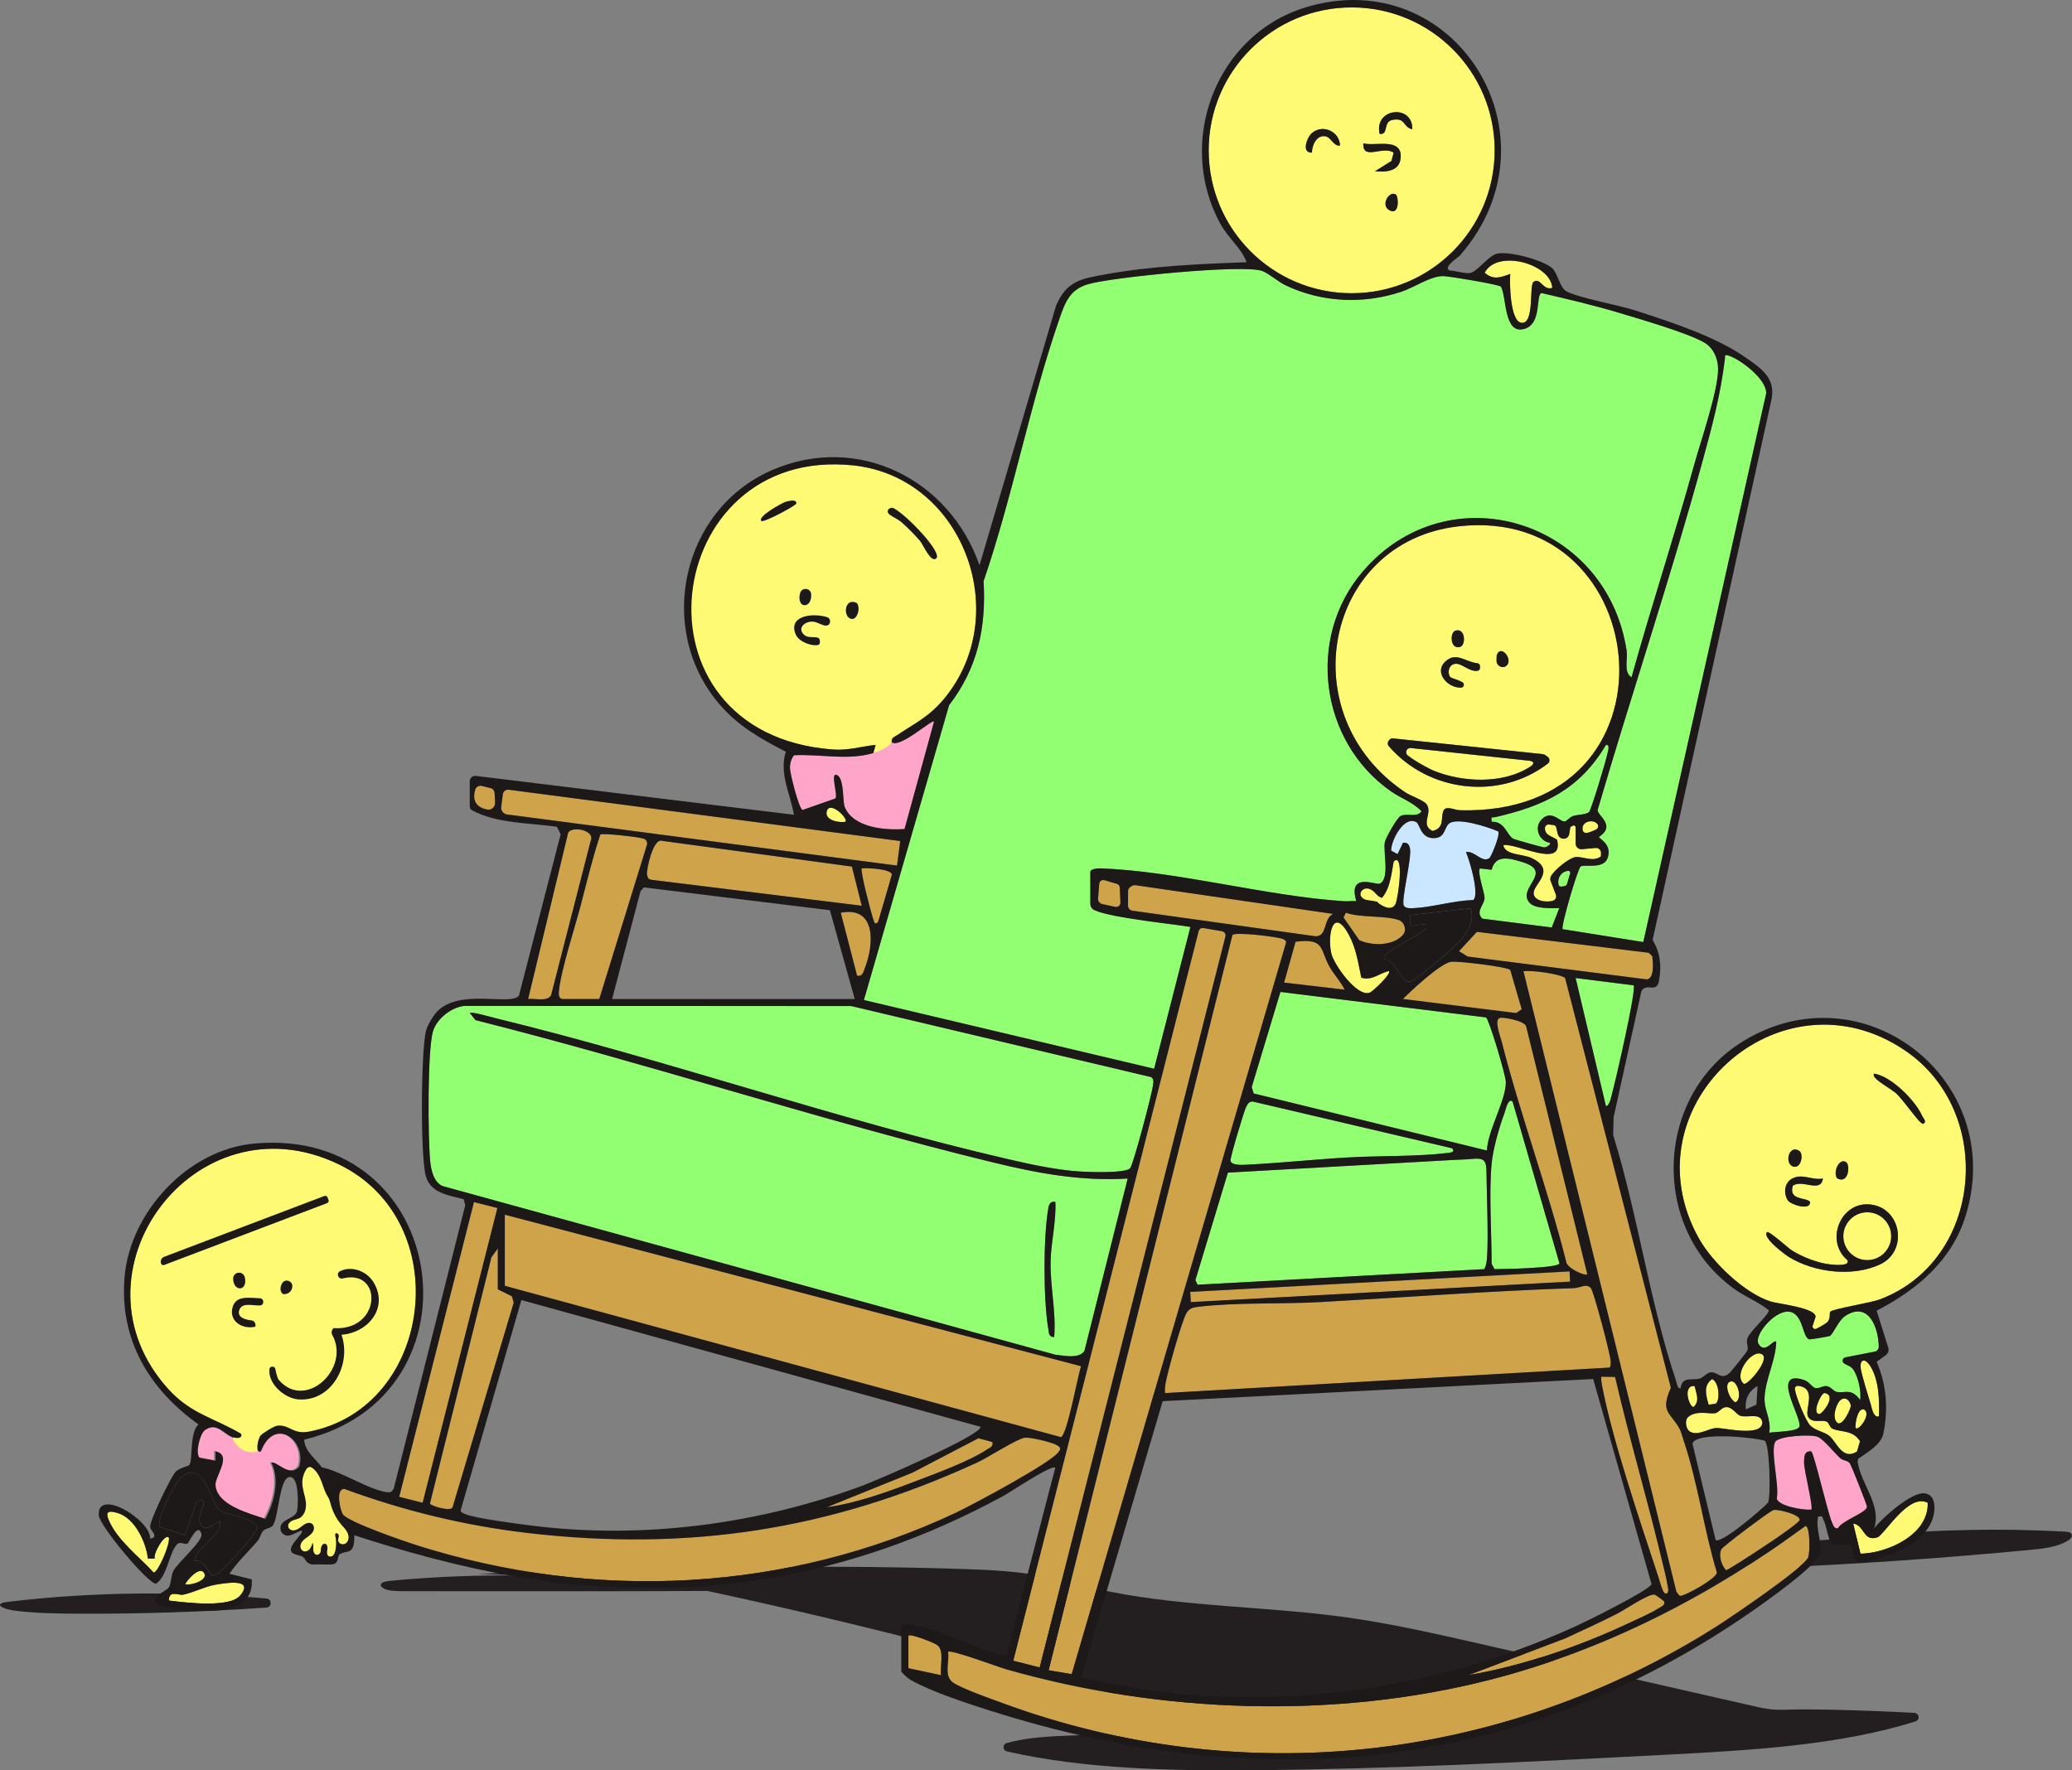 <svg width="612" height="523" viewBox="0 0 612 523" fill="none" xmlns="http://www.w3.org/2000/svg">
<rect x="0" y="0" width="612" height="523" fill="#808080" stroke="none"/>
<g clip-path="url(#clip0_2208_10339)">
<path d="M611.736 452.997C611.313 452.58 610.524 452.508 609.828 452.466C591.09 451.446 572.219 451.807 553.579 453.554C543.999 454.451 534.383 455.713 524.751 455.229C524.122 455.878 521.591 455.811 519.25 456.033C516.909 456.255 514.279 457.043 513.676 458.744C513.114 460.332 514.723 461.986 516.733 462.651C518.744 463.316 521.039 463.238 523.235 463.146C548.738 462.053 574.194 460.295 599.531 457.883C603.475 457.507 607.631 457.048 610.72 455.183C611.612 454.641 612.427 453.678 611.731 452.997H611.736Z" fill="#231F20"/>
<path d="M2.489 473.206C1.829 473.284 1.148 473.371 0.658 473.557C-1.347 474.299 1.623 475.469 4.299 475.814C10.13 476.567 16.4 476.68 22.572 476.711C41.382 476.809 60.217 476.201 78.702 474.907C80.337 474.794 80.362 472.397 78.728 472.243C71.2 471.531 64.832 471.17 62.223 471.176C42.238 470.196 21.67 470.897 2.494 473.206H2.489Z" fill="#231F20"/>
<path d="M565.294 506.002C549.139 505.162 534.202 504.847 528.329 505.059L527.154 505.1C524.601 505.193 522.049 504.95 519.559 504.383L437.127 485.612C424.025 482.628 410.898 479.639 397.528 477.778C374.511 474.577 350.921 474.742 328.183 470.284C321.65 469.006 315.205 467.351 308.63 466.279C309.053 466.207 309.481 466.135 309.899 466.058C301.778 464.192 292.456 463.764 283.365 463.476C235.99 461.976 188.43 463.455 141.05 464.929L155.786 465.47C142.37 465.223 128.887 465.718 115.749 466.96C114.764 467.052 113.707 467.166 113.042 467.511C111.851 468.125 112.655 469.166 114.181 469.609C115.702 470.052 117.631 470.068 119.446 470.068L148.949 470.083C168.924 470.093 188.91 470.104 208.885 469.99C256.883 480.298 304.284 492.715 350.895 507.074C350.937 507.089 350.983 507.1 351.024 507.115C353.427 507.857 352.958 511.383 350.447 511.47L317.252 512.666C310.512 512.908 303.407 513.228 297.436 514.908C295.998 515.31 296.08 517.109 297.54 517.439C320.644 522.665 346.234 523.175 371.113 522.948C411.444 522.577 451.667 520.485 491.844 518.397C517.182 517.078 543.571 515.558 565.717 508.548C567.258 508.063 566.923 506.079 565.289 505.992L565.294 506.002Z" fill="#231F20"/>
<path d="M489.986 475.041C490.713 474.567 491.75 474.32 491.569 473.186C491.513 472.959 489.167 471.238 488.769 471.098C487.233 470.573 479.922 475.557 477.802 476.634C472.734 479.221 467.573 481.587 462.406 483.973L433.691 494.864C449.495 492.184 466.273 486.427 480.793 479.618C483.49 478.355 487.62 476.572 489.986 475.031V475.041Z" fill="#CFA34A"/>
<path d="M465.387 288.922L474.353 326.805C475.544 326.485 475.926 323.888 476.215 322.821C477.22 319.13 483.377 292.458 482.521 291.087L465.387 288.922Z" fill="#92FF72"/>
<path d="M486.981 281.464L436.234 275.279L430.949 281L433.502 282.572L486.445 289.329C488.739 288.974 488.239 284.263 488.038 282.469L486.986 281.459L486.981 281.464Z" fill="#CFA34A"/>
<path d="M491.92 470.758C493.26 470.82 492.575 468.779 492.487 468.15C492.224 466.29 491.564 463.841 491.11 461.934C486.764 443.488 481.298 425.248 477.039 406.781L472.966 406.714C472.894 407.476 472.992 408.208 473.126 408.961C476.054 424.887 484.603 449.956 489.852 465.944C490.167 466.898 491.095 470.722 491.915 470.758H491.92Z" fill="#CFA34A"/>
<path d="M406.829 266.538C408.268 267.801 411.078 269.275 412.181 267.079C412.965 265.528 414.899 251.524 411.64 254.488C410.861 258.761 410.537 263.714 406.824 266.538H406.829Z" fill="#FFFA74"/>
<path d="M396.814 271.017L401.47 277.728C405.254 279.47 411.488 279.49 414.386 276.166C415.546 274.836 414.881 272.455 413.221 271.836C409.25 270.357 401.887 271.208 397.52 269.636L396.809 271.017H396.814Z" fill="#CFA34A"/>
<path d="M334.145 261.832L333.774 262.095C333.408 262.358 333.191 262.781 333.186 263.229L333.176 267.543C333.176 268.296 333.727 268.93 334.47 269.033L388.558 276.589C392.152 276.589 390.698 271.599 393.704 269.981L335.46 261.513C334.996 261.446 334.522 261.559 334.14 261.832H334.145Z" fill="#CFA34A"/>
<path d="M316.548 494.58L379.892 278.341C379.737 277.717 379.309 277.558 378.768 277.356C377.025 276.707 364.727 275.197 364.016 276.243L309.727 493.436L316.548 494.58Z" fill="#CFA34A"/>
<path d="M393.191 281.536C393.856 284.799 400.817 294.654 404.555 293.241C405.54 292.87 411.037 287.618 410.258 286.861C407.401 287.448 405.313 289.804 402.086 288.824C401.147 284.469 400.611 280.274 398.461 276.259C393.908 267.749 391.995 275.676 393.186 281.531L393.191 281.536Z" fill="#FFFA74"/>
<path d="M399.242 86.62C422.568 86.62 441.476 67.719 441.476 44.402C441.476 21.085 422.563 2.19 399.242 2.19C375.921 2.19 357.008 21.09 357.008 44.407C357.008 67.725 375.915 86.625 399.242 86.625V86.62ZM410.668 62.256C407.409 60.875 410.384 56.071 412.318 57.494C413.05 58.03 413.437 63.431 410.668 62.256ZM417.149 38.197C414.251 37.532 415.267 34.656 411.297 35.424C408.348 35.991 410.317 39.846 407.507 39.578C405.708 31.878 417.355 30.646 417.149 38.202V38.197ZM402.686 42.336C406.053 43.325 414.324 40.413 413.705 46.742C413.323 50.68 409.302 50.897 406.131 50.598L410.998 47.551L411.637 45.103C408.492 42.913 402.397 47.629 402.686 42.341V42.336ZM387.548 39.259C390.755 36.558 395.746 38.908 395.787 43.021C393.72 43.191 393.23 40.429 391.276 40.233C388.796 39.985 387.491 42.99 387.512 45.088C384.232 45.206 386.073 40.496 387.543 39.259H387.548Z" fill="#FFFA74"/>
<path d="M255.176 295.411L340.907 315.718L351.617 273.836C348.177 273.12 328.445 271.239 323.278 268.873C322.536 268.533 322.061 267.796 322.061 266.976V257.58C322.061 256.647 324.263 256.488 325.129 256.519C347.842 257.379 373.649 264.647 396.8 266.219C398.063 266.306 399.357 266.131 400.616 266.182C398.022 257.493 406.457 261.528 407.535 261.044C410.629 259.647 408.468 251.529 409.046 248.777C409.319 247.468 412.665 241.541 413.707 241.041C415.708 240.082 418.384 241.649 419.9 239.67C417.414 236.995 413.79 235.835 410.737 233.686C389.901 219.028 385.812 188.583 402.333 169.059C427.685 139.088 474.617 153.555 480.469 192.227C480.851 194.762 479.489 198.638 481.923 200.066C487.713 179.135 494.566 158.478 500.341 137.537C502.259 130.579 507.642 115.075 507.477 108.792C507.4 105.803 506.085 102.731 503.362 101.164C498.361 98.288 484.45 94.268 478.329 92.428C470.765 90.15 463.067 88.367 455.374 86.568C453.487 86.908 455.606 95.634 450.249 97.154C444.154 98.886 445.082 87.939 443.355 84.676C442.597 84.006 428.351 81.63 426.432 81.563C422.643 81.434 417.806 84.908 413.862 86.202C402.58 89.913 390.427 89.361 379.692 84.254C377.526 83.223 374.804 80.785 372.87 80.053C367.405 77.981 328.3 81.893 321.345 83.955C315.951 85.558 314.595 89.361 312.935 94.144C304.247 119.126 299.173 146.5 290.542 171.636C291.346 185.336 288.794 197.365 280.358 208.297L255.191 295.401L255.176 295.411Z" fill="#92FF72"/>
<path d="M329.876 261.101L326.205 260.023C325.478 259.812 324.735 260.317 324.679 261.075L324.333 265.415C324.271 266.198 324.797 266.909 325.571 267.079L329.396 267.909C330.216 268.089 330.984 267.44 330.943 266.605L330.742 262.204C330.716 261.688 330.371 261.245 329.876 261.101Z" fill="#CFA34A"/>
<path d="M437.802 271.388L458.328 273.996L460.561 268.265C458.246 268.327 453.44 268.533 451.79 266.708C447.851 262.337 459.2 257.642 449.681 254.684C445.809 253.478 441.72 252.38 440.581 256.951L437.137 256.555C436.229 257.508 438.493 263.708 438.487 265.265C438.477 267.285 435.698 269.208 437.802 271.383V271.388Z" fill="#92FF72"/>
<path d="M434.285 268.352L416.46 270.337C416.274 274.697 417.187 273.274 419.636 273.171C420.652 273.13 421.554 272.543 421.281 274.109C420.482 275.728 411.613 279.748 409.607 281.732C409.035 282.299 408.633 282.366 408.886 283.402C412.773 283.557 413.707 291.35 416.95 289.788C419.373 288.623 429.773 279.779 431.598 277.542C433.615 275.073 435.713 271.491 434.28 268.352H434.285Z" fill="#1D1919"/>
<path d="M502.946 136.011C493.469 170.672 481.965 204.802 471.895 239.288C471.818 240.994 477.469 243.798 472.292 247.251C472.287 247.813 476.154 249.282 474.912 253.313C473.788 256.957 468.162 255.204 466.883 255.977C466.053 256.477 460.985 273.713 461.552 274.496L485.384 278.3L521.673 116.255C521.956 112.05 513.841 105.999 510.51 105.035C509.226 104.664 509.597 105.226 509.499 106.035C508.133 116.925 505.849 125.425 502.956 136.011H502.946Z" fill="#92FF72"/>
<path d="M512.592 414.275C514.814 413.239 513.179 407.672 511.225 408.095C508.905 408.59 510.9 413.569 512.592 414.275Z" fill="#FFFA74"/>
<path d="M446.09 80.914C445.832 83.527 446.049 94.778 449.272 95.34C453.36 96.051 451.581 84.321 452.948 83.285C454.959 81.769 455.763 85.98 458.496 85.042C458.073 77.904 442.197 73.523 438.531 80.569C441.078 82.867 443.378 81.924 446.095 80.914H446.09Z" fill="#FFFA74"/>
<path d="M508.439 457.677C507.553 459.445 508.45 462.501 509.852 463.883C512.683 462.563 531.266 450.343 531.539 449.06C531.884 447.431 525.12 445.776 523.8 446.096C522.866 446.323 508.873 456.816 508.439 457.677Z" fill="#CFA34A"/>
<path d="M430.778 155.488C391.214 159.988 380.974 211.353 415.139 234.109C416.696 235.15 420.481 236.397 421.337 237.552C423.296 240.196 419.341 243.566 423.095 245.484C426.622 244.664 425.585 241.891 426.225 239.788C426.854 237.716 429.484 239.314 431.247 239.361C498.359 241.072 489.527 148.803 430.778 155.483V155.488ZM442.07 193.639C443.158 190.082 447.056 194.778 444.988 196.638C443.833 197.68 441.977 196.716 442.023 195.164L442.07 193.639ZM429.906 186.299C432.835 185.397 433.057 190.557 431.273 191.108C428.344 192.01 428.122 186.851 429.906 186.299ZM426.771 195.566C430.03 192.319 432.866 195.602 436.352 195.922C436.795 195.963 437.146 196.319 437.14 196.762V197.334C437.14 197.767 436.81 198.123 436.382 198.174C434.109 198.437 432.134 196.34 430.484 196.118C428.174 195.803 427.308 198.319 428.298 199.958C428.524 200.329 430.68 200.751 432 201.586C432.67 202.009 432.407 203.081 431.613 203.127C427.761 203.359 423.502 198.819 426.771 195.561V195.566ZM457.182 225.573C442.859 236.541 421.95 234.016 410.184 220.414C409.818 219.992 409.797 219.373 410.117 218.909L410.297 218.652C410.555 218.28 410.993 218.079 411.442 218.126L455.744 222.785C455.95 222.806 456.151 222.883 456.321 223.002L457.136 223.569C457.822 224.048 457.848 225.058 457.182 225.563V225.573Z" fill="#FFFA74"/>
<path d="M499.148 422.908C501.561 424.377 504.665 421.867 507.067 421.856C509.635 421.846 520.52 424.603 520.546 420.14C520.035 417.238 516.318 418.898 514.111 418.274C512.832 417.913 511.744 415.61 509.826 415.687C508.573 415.738 507.763 417.161 506.763 417.444C505.134 417.898 501.2 416.444 498.647 418.589C497.503 419.552 497.951 422.176 499.148 422.903V422.908Z" fill="#FFFA74"/>
<path d="M500.185 415.651C502.216 414.001 500.953 411.455 500.52 409.466C496.879 409.1 498.87 415.604 500.185 415.651Z" fill="#FFFA74"/>
<path d="M451.712 224.738L416.702 220.986C415.48 220.857 414.825 222.409 415.784 223.172C418.192 225.084 422.528 227.285 423.101 227.527C431.748 231.166 443.957 231.774 452.089 226.414L452.109 226.403C453.269 225.64 453.089 224.893 451.707 224.744L451.712 224.738Z" fill="#FFFA74"/>
<path d="M506.769 414.672C508.11 413.687 507.816 408.317 505.697 407.415C503 409.291 503.908 412.275 504.676 414.976L506.769 414.672Z" fill="#FFFA74"/>
<path d="M449.988 286.964L495.161 470.279L496.12 471.428C497.265 471.784 507.149 466.29 507.108 464.532C503.298 452.028 501.442 437.721 497.26 425.474C496.858 424.294 496.605 423.011 495.997 421.918C493.383 417.259 490.258 417.197 493.517 409.986L462.281 288.927C461.141 287.716 451.674 286.464 449.988 286.959V286.964Z" fill="#CFA34A"/>
<path d="M259.34 272.393L263.444 258.322C263.094 256.668 256.066 256.354 254.524 256.555C253.983 257.091 257.303 269.811 257.902 271.434C258.165 272.156 258.257 273.45 259.34 272.393Z" fill="#CFA34A"/>
<path d="M472.865 253.003L472.901 252.055C472.937 251.153 472.168 250.426 471.271 250.509L467.219 250.875C466.239 250.962 465.388 250.189 465.388 249.205V244.401C465.383 243.984 464.929 243.716 464.568 243.922L463.836 244.329L463.506 246.391C463.367 247.252 462.578 247.87 461.707 247.772C459.814 247.556 460.072 245.406 459.603 244.283C459.474 243.968 459.17 243.762 458.835 243.726L457.525 243.587C456.886 243.52 456.313 244.02 456.324 244.664C456.37 246.793 458.071 246.844 459.902 248.061C462.057 256.931 448.048 248.988 444.031 249.674C444.583 252.694 449.693 252.23 452.307 253.452C459.902 256.998 453.013 261.142 452.982 263.801C452.951 266.162 456.849 266.765 458.814 266.043C459.5 265.791 459.825 264.997 459.562 264.312L458.015 260.255C457.829 259.771 457.881 259.23 458.144 258.786C459.391 256.689 463.604 253.478 465.228 253.23C467.543 252.875 470.333 254.828 472.875 253.009L472.865 253.003Z" fill="#FFFA74"/>
<path d="M461.245 261.93L462.189 261.75C462.498 261.688 462.746 261.467 462.839 261.162L463.782 257.998C463.901 257.601 463.571 257.204 463.158 257.256C461.075 257.503 459.9 259.436 460.343 261.374C460.431 261.76 460.853 262.013 461.245 261.936V261.93Z" fill="#92FF72"/>
<path d="M467.46 245.159C467.79 246.906 469.945 245.68 471.353 245.097C472.018 244.819 472.266 243.963 471.802 243.412C470.497 241.855 466.996 242.69 467.46 245.159Z" fill="#FFFA74"/>
<path d="M474.352 220.053C466.551 233.248 455.955 238.144 441.605 241.412C440.543 241.654 440.404 240.953 440.579 242.767C444.493 242.587 445.065 246.731 446.947 247.777C447.447 248.05 455.646 250.349 456.12 250.334C456.929 250.308 458.09 249.39 457.806 248.994C454.558 248.514 452.99 244.448 455.357 242.056C458.327 239.062 460.776 242.891 462.163 242.67C462.833 242.561 463.689 241.34 464.679 241.041C465.989 240.639 468.521 240.69 469.361 239.871C470 239.247 474.342 224.811 474.723 222.847C474.863 222.136 475.703 219.95 474.352 220.059V220.053Z" fill="#92FF72"/>
<path d="M369.715 321.13L370.287 323.022L439.189 339.886C439.421 333.871 444.912 324.918 444.773 319.574C444.721 317.605 439.885 301.287 438.926 300.565L378.202 293.035L369.715 321.13Z" fill="#92FF72"/>
<path d="M350.447 387.906C349.044 390.277 344.858 405.338 344.28 408.605C344.11 409.584 344.038 410.548 344.11 411.538L475.432 404.008C475.788 403.503 475.757 402.858 475.762 402.271C475.762 400.436 470.714 381.392 469.889 380.521C468.476 379.041 466.713 380.479 465.042 380.536C439.953 381.376 414.955 383.263 389.933 384.664C378.496 385.304 365.271 384.721 354.097 386.035C352.478 386.226 351.344 386.401 350.452 387.901L350.447 387.906Z" fill="#CFA34A"/>
<path d="M463.573 375.628L351.543 381.674L351.706 384.684L463.735 378.639L463.573 375.628Z" fill="#CFA34A"/>
<path d="M353.079 378.175L353.724 379.536L438.414 374.934C439.017 373.795 439.141 372.547 439.234 371.274C439.651 365.61 439.089 350.678 439.038 345.921C439.002 342.437 437.976 342.025 434.356 342.406C432.757 342.576 430.891 342.576 429.231 342.674L362.68 346.416L353.074 378.175H353.079Z" fill="#92FF72"/>
<path d="M443.066 300.679C441.179 301.143 443.133 306.101 443.536 307.673C449.094 329.49 457.05 350.818 462.587 372.661C462.572 374.475 468.141 377.124 468.832 376.397L450.77 303.194C450.367 301.529 443.969 300.452 443.066 300.674V300.679Z" fill="#CFA34A"/>
<path d="M428.562 284.144C425.407 284.655 416.966 292.509 414.398 295.117L447.805 299.272L449.476 298.169L446.078 286.531C444.98 285.593 430.501 283.825 428.562 284.144Z" fill="#CFA34A"/>
<path d="M418.397 242.917C414.716 240.768 410.859 248.251 410.895 251.287L412.792 252.328L414.396 248.978C415.716 248.772 416.257 249.54 416.469 250.715C417.02 253.782 413.689 266.265 414.679 267.615C415.272 268.419 416.541 268.327 417.459 268.29C423.074 268.043 429.349 266.043 435.108 265.899C437.129 264.513 434.061 254.05 432.999 251.736C435.5 251.184 437.707 255.05 439.924 253.498C440.424 253.148 443.116 246.793 442.554 245.623C439.651 244.36 430.034 241.165 427.817 243.453C426.461 244.855 426.817 247.818 423.058 247.587C419.619 247.375 419.294 243.443 418.397 242.917Z" fill="#CBE7FF"/>
<path d="M382.668 278.212L379.285 290.273L397.172 292.365C395.94 289.896 394.021 287.933 392.665 285.51C389.804 280.382 391.356 277.088 382.668 278.212Z" fill="#CFA34A"/>
<path d="M368.065 326.99C367.518 328 363.249 342.138 363.44 342.947C363.79 344.411 367.302 344.122 368.601 344.055C378.439 343.561 388.344 342.494 398.172 341.932C408.015 341.37 418.054 341.731 427.845 340.587C428.815 340.473 429.877 340.159 428.866 339.216L369.968 325.403C368.833 325.46 368.529 326.13 368.06 326.99H368.065Z" fill="#92FF72"/>
<path d="M440.58 373.305C440.58 373.557 441.281 374.418 441.384 374.918C443.808 374.944 460.39 374.624 460.612 373.222L446.772 325.434C445.422 324.119 444.597 328.268 444.37 328.872C442.859 332.84 440.967 339.54 440.58 343.684C439.75 352.658 440.58 364.033 440.58 373.305Z" fill="#92FF72"/>
<path d="M195.579 248.411C192.867 247.468 190.913 257.008 191.098 258.255C191.222 259.06 191.382 259.673 192.269 259.894L254.529 267.574L251.621 256.008L195.579 248.411Z" fill="#CFA34A"/>
<path d="M537.398 417.718C538.301 417.697 542.797 411.95 538.785 411.533C537.538 412.12 535.181 417.764 537.398 417.718Z" fill="#FFFA74"/>
<path d="M543.594 430.824C541.861 429.273 538.644 425.181 536.875 424.459C534.885 423.64 525.166 424.207 524.299 426C522.887 428.917 525.624 438.824 524.779 442.746C525.454 445.003 532.719 446.168 534.983 445.977C535.684 445.282 532.745 434.2 532.848 431.85C532.915 430.278 532.869 428.593 534.973 428.758C535.849 429.417 539.824 446.926 541.129 449.817C541.464 450.564 541.763 451.724 542.877 451.466C543.918 449.24 551.596 446.797 551.431 445.07C551.364 444.385 546.775 432.747 546.326 432.221C545.641 431.422 544.295 431.453 543.594 430.819V430.824Z" fill="#FFA5C9"/>
<path d="M541.336 422.104C540.32 421.681 540.315 420.202 539.372 419.908C537.753 419.403 535.525 420.449 534.215 418.815C532.849 417.182 535.659 412.6 533.437 410.321C532.813 409.682 529.915 408.533 530.168 410.481C530.426 412.502 533.287 419.717 534.69 421.124C536.252 422.691 538.825 422.939 540.284 424.145C542.532 425.995 544.172 431.551 548.483 428.809L549.385 425.763C547.317 422.403 543.832 423.145 541.336 422.104Z" fill="#FFFA74"/>
<path d="M546.679 415.305C546.416 413.538 544.833 412.373 543.43 413.79C542.224 415.007 540.899 419.295 542.92 420.485C544.482 420.815 546.447 416.661 546.679 415.305Z" fill="#FFFA74"/>
<path d="M276.856 485.994C275.897 485.246 268.952 482.54 268.312 483.169V492.812L277.96 494.879C277.552 492.338 279.037 487.694 276.856 485.994Z" fill="#CFA34A"/>
<path d="M547.391 450.111L549.52 458.991C557.564 458.852 569.66 453.394 569.387 443.957C563.694 440.968 556.656 453.41 554.511 454.141C550.33 455.574 550.654 450.43 547.396 450.106L547.391 450.111Z" fill="#FFFA74"/>
<path d="M550.477 416.357C548.595 415.986 547.894 420.712 548.08 421.861C548.982 422.908 553.004 417.501 550.477 416.357Z" fill="#FFFA74"/>
<path d="M361.949 276.656C362.13 275.944 361.665 275.228 360.938 275.104L355.427 274.161C354.797 274.053 354.194 274.444 354.04 275.063L299.266 490.622L307.082 492.606L361.944 276.656H361.949Z" fill="#CFA34A"/>
<path d="M533.267 450.812C505.331 471.325 473.951 487.55 440.188 496.204C394.149 508.012 342.835 506.146 297.255 493.153C294.862 492.472 280.822 487.205 280.028 487.988C280.502 491.014 278.646 495.168 281.585 497.106C284.349 498.93 292.212 501.678 295.703 502.966C366.486 529.123 443.726 520.645 507.09 480.422C511.137 477.855 533.288 462.898 534.154 459.945C534.572 458.528 534.685 450.879 533.267 450.802V450.812Z" fill="#CFA34A"/>
<path d="M60.203 464.573C58.863 462.744 55.377 466.65 54.691 468.006C56.357 468.49 61.807 466.764 60.203 464.573Z" fill="#FFFA74"/>
<path d="M562.77 310.399C525.738 285.155 479.988 326.81 501.788 365.847C505.686 372.826 515.317 382.123 523.078 384.515C525.284 385.195 536.401 386.36 536.252 389.014L535.401 391.638C535.2 392.256 535.834 392.834 536.427 392.555C537.762 391.937 539.557 390.829 539.804 390.519C540.748 389.355 540.299 387.788 540.567 387.504C541.361 386.664 552.581 384.865 555.2 383.881C585.653 372.413 589.473 328.614 562.759 310.399H562.77ZM545.311 343.344C546.543 344.21 546.038 349.947 542.625 348.101C541.289 346.349 543.228 341.886 545.311 343.344ZM531.436 339.999C532.771 340.839 532.085 345.014 529.899 344.674C526.95 344.215 528.156 337.932 531.436 339.999ZM529.208 348.251C532.24 346.498 535.107 348.751 538.427 348.168C537.778 352.606 532.302 348.235 529.543 350.297C528.208 354.735 533.519 353.642 534.648 355.049C534.761 357.848 528.821 355.822 528.043 354.59C526.774 352.58 527.001 349.524 529.208 348.251ZM555.236 373.573C547.188 377.279 536.05 375.954 528.564 371.46C527.342 370.723 520.443 365.651 521.897 364.012C522.412 363.43 528.254 368.78 529.249 369.398C532.472 371.398 537.138 373.243 540.923 373.568C541.872 373.65 546.492 374.15 545.677 372.279C539.093 366.847 543.346 355.415 551.808 355.786C561.491 356.209 563.961 369.563 555.236 373.578V373.573ZM568.06 331.985C567.085 332.469 561.037 323.016 559.109 322.326C558.598 321.651 552.272 318.367 553.592 317.172C558.64 317.986 565.698 325.063 567.704 329.578C568.05 330.351 569.251 331.392 568.06 331.985Z" fill="#FFFA74"/>
<path d="M45.727 460.44H43.68C43.144 455.574 39.808 448.441 34.734 446.977C32.285 446.271 31.022 446.354 32.079 448.941C34.538 454.966 41.066 459.816 45.392 464.558C46.655 464.568 50.352 456.079 49.868 454.239C48.672 452.904 45.139 459.017 45.727 460.435V460.44Z" fill="#FFFA74"/>
<path d="M312.773 428.768C313.639 427.763 312.794 427.284 311.938 426.814C310.577 426.067 304.064 424.464 302.595 424.748C300.058 425.237 291.87 430.567 288.544 432.103C245.243 452.023 203.251 458.435 155.655 452.858C137.247 450.704 119.097 446.281 101.757 439.88C99.081 439.705 100.365 445.823 101.242 447.323C102.551 449.559 119.531 455.373 123.073 456.497C175.805 473.212 232.471 470.403 282.558 446.792C287.059 444.668 311.268 431.762 312.773 428.778V428.768Z" fill="#CFA34A"/>
<path d="M549.582 404.126C549.783 405.94 551.902 412.682 552.582 414.955C552.887 415.965 553.356 418.924 554.965 418.418C555.14 413.682 555.001 407.59 552.356 403.467C550.86 401.132 549.293 401.58 549.576 404.126H549.582Z" fill="#FFFA74"/>
<path d="M54.104 471.088C52.619 471.366 49.866 469.614 49.871 472.835C54.553 473.433 67.737 475.067 70.852 471.433C75.394 466.13 66.459 467.65 63.483 468.197C60.25 468.789 57.09 470.526 54.104 471.088Z" fill="#FFFA74"/>
<path d="M544.971 388.798C542.971 390.133 541.486 394.086 540.496 394.658C540.238 394.808 535.123 395.668 534.571 395.658C532.509 395.632 532.787 389.313 529.462 387.767C525.172 385.773 517.747 394.4 519.453 397.075C521.418 400.163 523.826 395.447 524.646 396.38C524.506 401.817 521.547 407.188 521.212 412.574C520.954 416.774 523.259 419.027 522.583 423.238C524.352 422.918 531.045 422.975 531.498 421.428C532.287 418.728 522.645 404.301 532.963 407.698C534.314 408.141 535.252 409.827 536.159 410.043C537.242 410.296 538.361 409.368 539.444 409.461C540.733 409.569 541.511 410.961 542.476 411.177C544.848 411.713 546.76 409.883 549.452 413.589C549.751 410.904 548.952 407.126 547.56 404.812C546.776 403.513 545.518 403.327 544.713 402.802C543.961 402.307 544.188 401.147 545.069 400.977L553.711 399.297C554.417 399.158 554.943 398.539 554.933 397.818C554.835 391.968 551.783 384.247 544.976 388.788L544.971 388.798Z" fill="#92FF72"/>
<path d="M65.058 446.292C62.336 444.493 60.521 430.824 53.653 436.324C51.549 438.009 46.47 448.446 47.068 451.034L54.627 453.492L58.082 443.622C62.836 441.72 57.839 447.405 59.154 450.085C61.103 454.059 65.517 447.044 65.043 450.446C64.522 454.178 57.984 457.033 57.453 461.11C60.129 460.496 61.954 464.919 62.361 465.161C63.96 466.094 67.368 461.96 68.497 460.795C69.791 459.455 76.18 452.368 75.963 451.229C75.448 448.524 66.832 447.462 65.058 446.292Z" fill="#1D1919"/>
<path d="M551.526 358.131C547.623 358.131 544.457 361.296 544.457 365.197C544.457 369.099 547.623 372.264 551.526 372.264C555.429 372.264 558.595 369.099 558.595 365.197C558.595 361.296 555.429 358.131 551.526 358.131Z" fill="#FFFA74"/>
<path d="M139.993 355.119L117.918 442.197L124.84 443.951L146.916 356.873L139.993 355.119Z" fill="#CFA34A"/>
<path d="M515.016 408.775C516.073 409.528 522.791 401.673 520.538 400.147C517.65 398.189 511.762 406.018 515.016 408.775Z" fill="#FFFA74"/>
<path d="M257.973 222.455C250.306 224.754 242.319 222.703 234.518 223.12C233.621 224.264 233.286 225.651 233.337 227.094C233.394 228.707 235.946 238.917 237.044 239.283L246.64 235.918C247.79 235.541 244.918 227.774 247.279 229.006C249.399 230.109 248.826 236.804 249.507 238.433C252.08 244.587 261.5 245.319 267.162 244.912L275.881 213.162C275.241 212.441 266.079 220.909 263.485 219.353" fill="#FFA5C9"/>
<path d="M263.337 219.353C263.038 217.94 264.043 217.755 264.93 217.157C270.421 213.467 274.438 211.74 278.939 206.277C299.517 181.321 284.363 140.856 251.807 137.475C194.507 131.517 183.452 216.631 245.661 221.409C250.286 221.765 253.999 220.564 258.474 220.048L257.783 222.455C257.783 222.455 261.738 221.548 263.337 219.353Z" fill="#FFFA74"/>
<path d="M236.31 175.234C236.49 174.512 237.13 173.991 237.872 173.981H237.939C238.8 173.966 239.527 174.631 239.594 175.491C239.929 179.944 235.124 179.96 236.31 175.234Z" fill="white"/>
<path d="M224.903 153.916C223.505 152.654 231.044 148.561 231.987 148.262C232.915 147.963 235.344 147.355 235.225 148.757C235.174 149.334 225.557 154.509 224.908 153.921L224.903 153.916Z" fill="white"/>
<path d="M244.012 184.825C242.811 184.851 241.625 183.81 240.233 183.666C237.892 183.423 235.34 185.47 237.479 187.5C239.217 189.15 242.672 186.959 242.13 190.077C241.898 191.402 236.278 190.242 235.061 187.495C232.633 182.001 239.774 180.934 244.265 182.305C245.631 182.722 245.44 184.794 244.012 184.825Z" fill="white"/>
<path d="M251.454 182.841C248.845 182.31 249.386 176.362 253.062 178.12C254.279 179.383 253.274 183.207 251.454 182.841Z" fill="white"/>
<path d="M262.312 150.664C262.642 150.02 263.477 149.845 264.111 150.195C268.107 152.427 278.358 163.225 276.579 164.936C274.975 166.477 272.629 160.838 271.742 159.792C270.252 158.045 267.983 155.777 266.256 154.256C264.653 152.849 261.59 152.076 262.317 150.664H262.312Z" fill="white"/>
<path d="M77.082 428.747C75.37 428.866 76.159 425.134 76.953 424.129C77.52 423.418 80.939 421.289 81.97 421.181C85.507 420.805 86.523 423.846 91.246 422.928C128.081 415.8 134.836 360.636 99.944 343.906C57.421 323.516 18.529 376.268 49.847 410.512C56.462 417.748 63.269 418.867 71.219 423.593C71.627 425.145 69.611 424.799 68.832 424.598C68.832 424.598 66.568 428.345 68.481 429.654C70.673 431.149 77.087 430.154 77.072 428.742L77.082 428.747Z" fill="#FFFA74"/>
<path d="M68.396 424.469C65.921 423.83 63.756 419.738 60.054 422.372C58.579 423.423 57.135 429.355 58.553 430.515L63.204 431.376V428.618C68.293 429.623 63.06 435.989 63.215 438.545C63.581 444.514 73.254 446.977 77.941 448.554C80.483 443.875 82.272 437.102 79.75 432.061C80.864 430.979 85.257 436.757 87.964 433.035C90.13 425.119 80.544 418.346 76.636 428.603C70.743 430.685 68.396 424.459 68.396 424.459V424.469Z" fill="#FFA5C9"/>
<path d="M48.5 373.697C48.134 373.836 47.721 373.65 47.582 373.284C47.278 372.485 47.68 371.589 48.479 371.284L95.823 353.307C96.189 353.168 96.602 353.353 96.741 353.719L97.04 354.503C97.179 354.869 96.993 355.281 96.627 355.42L48.5 373.697Z" fill="#FFFA74"/>
<path d="M86.347 379.918C86.367 381.345 85.135 382.464 83.717 382.304L83.604 382.294C82.552 381.582 82.691 379.964 83.449 378.943C84.362 377.722 86.321 378.392 86.347 379.918Z" fill="#FFFA74"/>
<path d="M68.866 377.629C68.891 376.779 69.556 376.078 70.402 375.98C71.305 375.877 72.129 376.485 72.315 377.377C73.212 381.69 68.747 381.577 68.866 377.629Z" fill="#FFFA74"/>
<path d="M76.756 385.659C74.399 385.716 71.295 384.644 70.625 387.195C70.109 389.169 72.347 389.839 74.27 390.071C75.157 390.179 75.704 391.097 75.379 391.932C71.832 392.782 67.763 390.535 68.599 386.556C69.434 382.582 73.389 383.402 76.74 383.525C78.101 383.577 78.117 385.623 76.756 385.659Z" fill="#FFFA74"/>
<path d="M88.285 413.429C84.078 413.182 79.159 408.847 79.571 404.518C79.664 403.559 81.025 403.436 81.314 404.358C81.314 404.358 81.783 407.007 82.345 407.662C90.291 416.857 103.604 404.214 98.164 394.421C97.778 393.73 97.948 392.859 98.556 392.359C112.694 393.267 113.169 374.727 101.217 377.681C99.886 378.011 99.221 376.15 100.443 375.531C103.681 373.903 108.301 375.346 110.405 378.928C114.824 386.448 108.678 393.736 100.861 394.323C103.893 402.956 98.123 414.017 88.285 413.435V413.429Z" fill="#FFFA74"/>
<path d="M244.196 239.685C243.474 242.381 247.908 243.108 249.703 242.773C250.718 241.912 245.093 236.345 244.196 239.685Z" fill="#FFFA74"/>
<path d="M255.433 286.041C258.171 279.083 258.929 267.61 248.328 269.646L253.159 288.237C254.778 288.572 255.026 287.077 255.433 286.041Z" fill="#CFA34A"/>
<path d="M144.942 232.836L142.307 232.171C141.472 231.959 140.606 232.439 140.368 233.263C139.389 236.639 140.812 238.587 143.931 239.154C145.169 239.381 146.293 238.371 146.231 237.113L146.087 234.217C146.05 233.552 145.592 232.99 144.947 232.83L144.942 232.836Z" fill="#CFA34A"/>
<path d="M162.77 293.984L174.449 248.442C175.913 245.267 169.024 243.912 167.818 245.994L155.984 295.128C158.124 294.834 161.522 296.081 162.77 293.984Z" fill="#CFA34A"/>
<path d="M320.309 399.106L333.091 348.168C319.149 349.024 306.232 346.565 292.832 343.287C241.729 330.794 191.472 314.229 140.452 301.364L138.771 299.261C139.317 298.792 145.257 300.529 146.495 300.828C196.963 313.1 247.298 330.794 297.797 342.453C304.521 344.004 312.095 345.658 318.968 346.086C321.68 346.256 332.446 346.669 333.823 345.107C334.725 344.081 340.248 323.233 340.531 320.764C340.639 319.8 340.995 318.898 339.99 318.192L251.422 297.205L137.033 297.179C133.285 297.638 129.051 300.926 127.917 304.596C126.221 310.075 126.406 336.366 127.066 342.994C127.334 345.658 128.051 349.148 130.696 350.385L311.698 400.209C314.271 400.482 318.685 401.508 320.314 399.111L320.309 399.106ZM311.373 395.009C309.697 394.978 309.847 393.761 309.646 392.607C308.156 384.046 308.125 365.316 309.672 356.786C309.888 355.59 310.388 354.848 311.724 355.059C312.012 360.75 310.43 367.007 310.321 372.594C310.172 380.129 311.992 387.592 311.378 395.014L311.373 395.009Z" fill="#92FF72"/>
<path d="M145.147 371.424L126.992 444.163C127.126 444.833 132.824 446.586 133.649 445.364L151.731 384.819L151.195 382.933L147.029 380.881V368.826L145.147 371.418V371.424Z" fill="#CFA34A"/>
<path d="M291.53 428.201C292.412 427.603 293.412 427.433 293.113 426.01L288.983 424.897L269.462 435.077L244.191 445.282C253.179 444.029 262.104 440.756 270.545 437.54C276.443 435.293 286.513 431.598 291.525 428.206L291.53 428.201Z" fill="#CFA34A"/>
<path d="M319.312 403.606L149.102 358.837V379.845L313.346 424.547C315.218 423.913 318.265 406.626 319.312 403.606Z" fill="#CFA34A"/>
<path d="M265.896 248.463L150.249 233.299C149.408 233.191 148.635 233.784 148.527 234.624L148.037 238.34C147.892 239.448 148.671 240.464 149.78 240.608L264.942 255.704L265.891 248.463H265.896Z" fill="#CFA34A"/>
<path d="M189.977 247.721C188.549 247.246 178.02 246.061 177.324 246.53C175.029 253.354 173.338 260.549 171.492 267.569C169.718 274.331 165.66 286.639 165.078 292.906C164.995 293.772 165.052 294.849 165.985 295.128H177.009L191.163 249.323C191.096 248.427 190.853 248.014 189.977 247.721Z" fill="#CFA34A"/>
<path d="M70.41 375.98C69.564 376.078 68.899 376.779 68.873 377.629C68.755 381.577 73.215 381.69 72.323 377.377C72.137 376.485 71.317 375.877 70.41 375.98Z" fill="#1D1919"/>
<path d="M83.449 378.943C82.691 379.964 82.552 381.582 83.604 382.294L83.717 382.304C85.135 382.464 86.367 381.34 86.347 379.918C86.321 378.392 84.362 377.717 83.449 378.943Z" fill="#1D1919"/>
<path d="M100.861 394.318C108.678 393.725 114.824 386.437 110.405 378.923C108.301 375.341 103.681 373.898 100.443 375.526C99.216 376.145 99.881 378.005 101.217 377.675C113.169 374.722 112.694 393.267 98.556 392.354C97.943 392.859 97.778 393.725 98.164 394.416C103.604 404.209 90.291 416.852 82.345 407.657C81.778 407.002 81.314 404.353 81.314 404.353C81.025 403.43 79.664 403.554 79.571 404.513C79.159 408.842 84.078 413.172 88.285 413.424C98.123 414.007 103.893 402.946 100.861 394.313V394.318Z" fill="#1D1919"/>
<path d="M97.04 354.503L96.741 353.719C96.602 353.353 96.189 353.168 95.823 353.307L48.479 371.284C47.68 371.589 47.278 372.48 47.582 373.284C47.721 373.65 48.134 373.836 48.5 373.697L96.627 355.42C96.993 355.281 97.179 354.869 97.04 354.503Z" fill="#1D1919"/>
<path d="M76.74 383.525C73.389 383.402 69.434 382.582 68.599 386.556C67.763 390.53 71.832 392.782 75.379 391.932C75.699 391.097 75.157 390.179 74.27 390.071C72.347 389.839 70.109 389.169 70.625 387.195C71.29 384.644 74.399 385.721 76.756 385.659C78.117 385.623 78.101 383.577 76.74 383.525Z" fill="#1D1919"/>
<path d="M411.633 45.098L410.994 47.546L406.126 50.592C409.297 50.891 413.314 50.675 413.701 46.737C414.32 40.408 406.049 43.325 402.682 42.33C402.388 47.618 408.483 42.903 411.633 45.093V45.098Z" fill="#1D1919"/>
<path d="M529.905 344.674C532.091 345.014 532.771 340.839 531.441 339.999C528.162 337.932 526.955 344.215 529.905 344.674Z" fill="#1D1919"/>
<path d="M251.454 182.841C253.269 183.207 254.274 179.383 253.062 178.12C249.391 176.362 248.85 182.31 251.454 182.841Z" fill="#1D1919"/>
<path d="M310.313 372.588C310.421 367.007 312.004 360.749 311.716 355.054C310.375 354.848 309.88 355.585 309.664 356.781C308.122 365.311 308.153 384.041 309.638 392.602C309.839 393.761 309.689 394.973 311.365 395.004C311.984 387.582 310.164 380.113 310.308 372.583L310.313 372.588Z" fill="#1D1919"/>
<path d="M266.25 154.262C267.982 155.777 270.251 158.045 271.736 159.797C272.628 160.843 274.969 166.487 276.572 164.941C278.356 163.23 268.101 152.432 264.105 150.2C263.476 149.85 262.635 150.025 262.305 150.669C261.578 152.087 264.641 152.86 266.244 154.262H266.25Z" fill="#1D1919"/>
<path d="M545.314 343.344C543.231 341.886 541.292 346.349 542.627 348.101C546.036 349.947 546.546 344.21 545.314 343.344Z" fill="#1D1919"/>
<path d="M534.648 355.049C533.519 353.642 528.208 354.74 529.543 350.297C532.302 348.235 537.778 352.606 538.427 348.168C535.107 348.751 532.24 346.498 529.208 348.251C527.001 349.524 526.774 352.58 528.043 354.59C528.821 355.822 534.761 357.848 534.648 355.049Z" fill="#1D1919"/>
<path d="M553.595 317.172C552.275 318.367 558.601 321.651 559.112 322.326C561.04 323.016 567.088 332.469 568.063 331.985C569.254 331.392 568.053 330.351 567.707 329.578C565.701 325.063 558.643 317.986 553.595 317.172Z" fill="#1D1919"/>
<path d="M444.993 196.638C447.055 194.778 443.163 190.082 442.075 193.639L442.028 195.164C441.982 196.721 443.838 197.68 444.993 196.638Z" fill="#1D1919"/>
<path d="M551.81 355.781C543.349 355.41 539.095 366.842 545.68 372.274C546.494 374.145 541.88 373.645 540.926 373.563C537.136 373.238 532.475 371.393 529.252 369.393C528.257 368.774 522.415 363.43 521.899 364.007C520.445 365.646 527.344 370.723 528.566 371.455C536.053 375.954 547.19 377.273 555.239 373.568C563.963 369.553 561.494 356.198 551.81 355.776V355.781ZM551.527 372.264C547.624 372.264 544.458 369.099 544.458 365.197C544.458 361.296 547.624 358.131 551.527 358.131C555.43 358.131 558.596 361.296 558.596 365.197C558.596 369.099 555.43 372.264 551.527 372.264Z" fill="#1D1919"/>
<path d="M514.782 307.647C488.599 323.764 487.341 362.919 512.307 380.819C515.566 383.154 519.335 384.582 522.455 387.071C522.548 388.293 516.932 393.277 516.18 395.21C515.582 396.761 516.618 397.756 516.051 399.091C515.881 399.488 511.302 405.229 510.817 405.636C508.208 407.848 507.342 405.085 505.156 405.43C504.042 405.605 503.166 406.904 502.083 407.239C499.799 407.945 496.865 406.389 496.38 410.151C495.395 410.254 495.261 408.523 495.003 407.755C487.259 384.701 483.747 358.729 476.482 335.35L476.601 330.098L484.81 292.844C486.259 290.133 489.311 293.602 490.002 289.804C490.827 285.278 490.383 281.542 488.135 277.655L523.285 117.781C524.445 111.493 519.969 108.663 515.494 105.545C506.6 99.345 493.513 95.134 483.134 91.743C478.37 90.186 465.907 87.918 462.654 86.042C460.627 84.872 460.179 80.816 458.451 79.218C455.945 76.909 445.37 73.93 441.905 75.012C439.606 75.734 436.331 80.1 434.398 80.615C433.068 80.971 429.762 79.966 428.138 79.898C426.158 78.837 430.665 76.131 431.284 75.415C461.988 40.042 429.5 -11.241 385.59 2.19C359.072 10.303 347.161 42.032 360.515 66.214C362.856 70.456 366.605 73.203 368.208 77.461C354.601 77.955 340.03 78.584 326.639 81.022C319.467 82.326 315.007 82.914 311.893 90.387L289.314 166.992C280.554 141.691 253.494 127.873 228.084 138.861C201.334 150.432 193.538 185.861 212.461 208.003C218.035 214.523 224.614 218.213 232.111 222.069C230.059 228.367 233.406 234.505 234.525 240.701L140.538 229.217C139.584 229.099 138.744 229.846 138.744 230.805V238.237C138.744 238.696 138.986 239.129 139.393 239.35C146.674 243.309 156.326 243.072 164.483 244.247L165.597 246.468L153.274 294.138C150.701 297.267 135.784 291.845 129.071 298.875C127.9 300.101 126.199 302.962 125.812 304.57C124.337 310.652 124.105 341.983 125.828 347.643C127.328 352.575 132.732 353.132 136.97 354.276L137.419 356.049L116.304 439.731C115.85 440.478 115.572 440.942 114.587 440.854C109.338 440.375 100.717 434.577 95.076 433.484C93.143 430.845 90.07 428.845 89.822 425.315C144.173 412.177 132.665 332.526 75.019 337.834C55.472 339.633 38.322 358.121 36.776 377.438C35.296 395.9 44.077 410.368 58.627 420.815C55.915 423.227 57.029 430.979 55.941 432.762C55.719 433.128 52.976 433.654 51.893 434.762C50.506 436.179 44.144 449.374 44.34 451.101C44.468 452.255 46.17 453.095 45.381 454.229L44.345 454.564C44.623 449.065 28.68 439.375 29.175 447.622C29.366 450.807 43.901 468.042 46.072 467.867C49.48 465.599 49.893 458.78 52.27 456.26C53.28 455.188 54.415 456.45 55.358 455.992C55.905 455.729 58.514 449.451 59.494 453.209C60.025 455.255 52.332 461.702 51.177 464.171C50.419 465.795 50.594 467.697 49.888 468.913C49.398 469.758 46.278 471.026 45.742 472.542C45.237 474.799 52.76 475.454 54.332 475.577C61.783 476.165 75.106 477.093 74.364 466.583L67.769 464.919C70.141 461.393 73.302 458.486 76.04 455.275C76.839 454.337 77.117 452.817 77.772 452.188C78.53 451.456 79.866 451.518 80.5 450.781C82.315 448.673 82.387 436.88 85.414 436.365C88.404 435.855 88.1 444.488 87.754 446.318C87.254 448.977 81.871 448.59 82.98 452.43C84.852 455.116 87.002 452.652 89.126 452.173C90.018 453.049 83.485 457.651 86.904 459.048C88.817 459.832 89.363 459.357 90.178 460.816C90.694 461.744 91.72 462.254 92.777 462.187C95.035 462.037 98.154 462.445 98.99 461.888C100.006 461.208 99.743 459.579 100.289 459.198C102.429 457.724 104.821 459.759 104.641 453.544C120.063 458.584 136.367 462.991 152.392 465.733C203.386 474.469 251.112 466.532 296.311 441.962C298.347 440.854 310.666 432.577 311.692 433.582L297.249 489.091C287.752 487.519 279.218 481.437 269.69 480.02C268.865 479.896 266.214 479.396 266.214 480.762V493.848C267.117 494.843 267.988 495.725 269.174 496.4C275.119 499.765 285.844 503.27 292.557 505.399C371.787 530.546 448.495 523.861 517.252 476.16C521.078 473.505 537.042 462.342 537.707 458.693C538.227 455.832 536.165 451.317 537.021 448.049C538.578 447.761 538.119 448.116 538.557 448.926C539.439 450.549 539.944 454.61 540.795 455.636C542.084 457.188 545.487 455.719 546.57 456.409C547.132 456.765 547.431 461.264 549.179 461.754C557.078 460.419 569.319 456.322 571.165 447.405C571.66 445.019 571.526 441.457 568.345 441.148C564.539 440.777 555.929 448.42 553.562 451.497C555.825 444.642 549.7 438.504 548.674 431.84L548.854 430.958C551.484 429.046 555.578 426.861 556.264 423.547C557.764 416.28 557.238 409.074 554.299 402.297L556.975 400.369C557.687 399.854 557.991 398.941 557.728 398.106L554.304 387.2C566.251 381.031 576.563 372.326 580.627 359.049C592.883 319.017 550.293 285.778 514.746 307.662L514.782 307.647ZM45.392 464.558C41.06 459.816 34.538 454.966 32.078 448.941C31.021 446.354 32.29 446.271 34.734 446.977C39.802 448.441 43.143 455.574 43.68 460.44H45.727C45.139 459.022 48.671 452.91 49.867 454.245C50.352 456.085 46.655 464.573 45.392 464.563V464.558ZM60.205 464.573C61.814 466.764 56.364 468.49 54.693 468.006C55.379 466.65 58.864 462.744 60.205 464.573ZM70.858 471.428C67.743 475.062 54.554 473.428 49.877 472.83C49.877 469.609 52.626 471.366 54.111 471.083C57.096 470.516 60.257 468.784 63.49 468.191C66.465 467.645 75.4 466.125 70.858 471.428ZM68.496 460.801C67.372 461.965 63.964 466.099 62.36 465.166C61.948 464.929 60.128 460.507 57.452 461.115C57.983 457.038 64.521 454.183 65.042 450.451C65.521 447.044 61.102 454.059 59.153 450.09C57.838 447.405 62.835 441.72 58.081 443.627L54.626 453.497L47.067 451.039C46.469 448.451 51.548 438.014 53.652 436.329C60.52 430.835 62.335 444.498 65.057 446.297C66.831 447.472 75.442 448.534 75.962 451.235C76.179 452.379 69.79 459.46 68.496 460.801ZM81.974 421.181C80.943 421.289 77.525 423.418 76.957 424.129C76.158 425.129 75.23 429.66 77.086 428.747C80.995 418.486 90.58 425.263 88.415 433.18C85.707 436.901 81.32 431.123 80.201 432.206C82.722 437.246 80.928 444.019 78.391 448.699C73.704 447.127 64.031 444.658 63.665 438.69C63.51 436.133 68.744 429.768 63.665 428.763V431.52L59.009 430.659C57.591 429.495 59.035 423.562 60.509 422.516C64.206 419.882 66.372 423.975 68.852 424.614C69.625 424.815 71.647 425.16 71.239 423.609C63.288 418.882 56.482 417.764 49.867 410.528C18.549 376.279 57.441 323.527 99.964 343.921C134.851 360.652 128.096 415.816 91.266 422.944C86.538 423.861 85.527 420.82 81.99 421.197L81.974 421.181ZM520.542 400.142C522.79 401.668 516.077 409.523 515.02 408.77C511.771 406.013 517.654 398.178 520.542 400.142ZM522.223 443.895C520.516 445.792 508.291 456.286 506.739 454.93L499.891 426.433C501.052 422.928 517.902 424.593 521.238 425.619C522.707 426.686 523.084 441.844 522.228 443.89L522.223 443.895ZM523.795 446.101C525.115 445.782 531.88 447.436 531.535 449.065C531.261 450.348 512.679 462.568 509.848 463.888C508.451 462.507 507.548 459.45 508.435 457.682C508.868 456.822 522.857 446.328 523.795 446.101ZM519.129 409.466L518.789 414.97L515.695 416.347C515.288 413.404 516.535 410.878 519.129 409.461V409.466ZM511.219 408.095C513.174 407.677 514.808 413.239 512.586 414.275C510.895 413.563 508.894 408.59 511.219 408.095ZM505.697 407.415C507.816 408.316 508.11 413.687 506.77 414.671L504.676 414.976C503.913 412.275 503.001 409.291 505.697 407.415ZM500.526 409.471C500.954 411.461 502.222 414.007 500.19 415.656C498.881 415.615 496.891 409.11 500.526 409.471ZM498.644 418.594C501.196 416.45 505.13 417.903 506.759 417.45C507.765 417.171 508.569 415.744 509.822 415.692C511.74 415.615 512.828 417.919 514.107 418.279C516.314 418.898 520.026 417.243 520.542 420.145C520.516 424.603 509.631 421.846 507.064 421.861C504.661 421.872 501.557 424.382 499.144 422.913C497.948 422.186 497.499 419.558 498.644 418.599V418.594ZM493.518 409.986C490.26 417.197 493.384 417.259 495.999 421.918C496.612 423.011 496.86 424.294 497.262 425.474C501.443 437.721 503.3 452.028 507.11 464.532C507.151 466.29 497.267 471.784 496.122 471.428L495.163 470.279L449.99 286.964C451.676 286.469 461.148 287.721 462.282 288.933L493.518 409.992V409.986ZM437.141 256.555L440.585 256.952C441.725 252.375 445.814 253.478 449.686 254.684C459.204 257.642 447.855 262.337 451.795 266.708C453.44 268.538 458.25 268.327 460.565 268.265L458.333 273.996L437.806 271.388C435.702 269.213 438.482 267.285 438.492 265.27C438.502 263.708 436.233 257.513 437.141 256.56V256.555ZM460.344 261.369C459.9 259.436 461.076 257.498 463.159 257.25C463.571 257.204 463.901 257.596 463.783 257.993L462.839 261.157C462.752 261.456 462.499 261.683 462.19 261.745L461.246 261.925C460.854 262.003 460.431 261.75 460.344 261.363V261.369ZM458.137 258.781C457.869 259.224 457.822 259.766 458.008 260.25L459.555 264.306C459.818 264.992 459.493 265.786 458.807 266.038C456.848 266.76 452.95 266.157 452.976 263.796C453.006 261.137 459.9 256.993 452.3 253.447C449.686 252.225 444.576 252.689 444.024 249.669C448.041 248.983 462.05 256.931 459.895 248.056C458.059 246.844 456.363 246.793 456.317 244.659C456.301 244.015 456.879 243.515 457.518 243.582L458.828 243.721C459.163 243.757 459.467 243.963 459.596 244.278C460.065 245.406 459.807 247.55 461.7 247.767C462.566 247.865 463.36 247.252 463.499 246.386L463.829 244.324L464.561 243.917C464.927 243.711 465.376 243.979 465.376 244.396V249.2C465.381 250.184 466.232 250.957 467.212 250.87L471.264 250.504C472.162 250.421 472.93 251.148 472.894 252.05L472.858 252.998C470.316 254.813 467.526 252.859 465.211 253.22C463.587 253.472 459.374 256.678 458.127 258.776L458.137 258.781ZM471.352 245.097C469.944 245.68 467.789 246.906 467.459 245.159C466.995 242.69 470.496 241.85 471.801 243.412C472.265 243.963 472.017 244.824 471.352 245.097ZM469.367 239.866C468.526 240.69 465.995 240.639 464.685 241.036C463.7 241.335 462.839 242.561 462.169 242.664C460.782 242.886 458.333 239.057 455.363 242.051C452.991 244.443 454.558 248.509 457.812 248.988C458.096 249.39 456.935 250.303 456.126 250.329C455.652 250.344 447.453 248.05 446.953 247.772C445.071 246.731 444.499 242.587 440.585 242.762C440.41 240.943 440.549 241.649 441.611 241.407C455.956 238.144 466.552 233.248 474.358 220.048C475.709 219.94 474.869 222.12 474.729 222.837C474.348 224.805 470.006 239.237 469.367 239.861V239.866ZM431.253 239.366C429.489 239.319 426.86 237.727 426.231 239.794C425.591 241.896 426.622 244.664 423.101 245.489C419.347 243.571 423.302 240.201 421.342 237.557C420.487 236.397 416.702 235.15 415.145 234.114C380.98 211.359 391.22 159.993 430.783 155.493C489.538 148.814 498.365 241.077 431.253 239.371V239.366ZM423.059 247.587C426.818 247.818 426.463 244.855 427.819 243.453C430.036 241.165 439.652 244.36 442.555 245.623C443.122 246.788 440.425 253.148 439.925 253.498C437.708 255.05 435.501 251.184 433.001 251.736C434.063 254.05 437.131 264.513 435.109 265.899C429.35 266.038 423.075 268.043 417.46 268.29C416.542 268.332 415.274 268.419 414.681 267.615C413.691 266.27 417.022 253.782 416.47 250.715C416.258 249.54 415.712 248.767 414.397 248.978L412.794 252.328L410.896 251.287C410.865 248.257 414.722 240.768 418.398 242.917C419.296 243.443 419.62 247.375 423.059 247.587ZM438.925 300.57C439.884 301.292 444.72 317.61 444.772 319.579C444.911 324.923 439.42 333.871 439.188 339.891L370.286 323.027L369.714 321.135L378.201 293.04L438.925 300.57ZM379.284 290.273L382.666 278.212C391.354 277.083 389.797 280.382 392.664 285.51C394.015 287.933 395.938 289.896 397.17 292.365L379.284 290.273ZM446.773 325.434L460.612 373.222C460.39 374.624 443.808 374.944 441.384 374.918C441.281 374.418 440.58 373.557 440.58 373.305C440.58 364.033 439.75 352.658 440.58 343.684C440.962 339.54 442.854 332.84 444.37 328.872C444.602 328.268 445.422 324.114 446.773 325.434ZM369.972 325.403L428.87 339.216C429.876 340.159 428.819 340.473 427.85 340.587C418.063 341.736 408.024 341.37 398.176 341.932C388.343 342.494 378.443 343.561 368.605 344.055C367.306 344.122 363.789 344.411 363.444 342.947C363.253 342.138 367.522 328 368.069 326.99C368.538 326.124 368.842 325.46 369.977 325.403H369.972ZM429.237 342.669C430.897 342.571 432.763 342.566 434.362 342.401C437.981 342.02 439.007 342.432 439.044 345.916C439.09 350.673 439.657 365.605 439.24 371.269C439.147 372.542 439.023 373.789 438.42 374.928L353.73 379.531L353.085 378.17L362.691 346.411L429.242 342.669H429.237ZM463.592 375.598L463.757 378.608L351.729 384.659L351.564 381.649L463.592 375.598ZM354.091 386.035C365.264 384.716 378.49 385.304 389.926 384.664C414.949 383.268 439.946 381.381 465.036 380.536C466.706 380.479 468.47 379.041 469.883 380.521C470.713 381.386 475.761 400.431 475.755 402.271C475.755 402.858 475.786 403.503 475.425 404.008L344.103 411.538C344.031 410.553 344.103 409.584 344.273 408.605C344.851 405.337 349.043 390.277 350.44 387.906C351.327 386.401 352.466 386.231 354.086 386.041L354.091 386.035ZM462.587 372.666C457.049 350.823 449.093 329.49 443.535 307.678C443.132 306.101 441.178 301.148 443.065 300.684C443.968 300.462 450.366 301.539 450.769 303.204L468.831 376.408C468.14 377.129 462.571 374.485 462.587 372.671V372.666ZM447.799 299.272L414.392 295.117C416.96 292.509 425.4 284.655 428.556 284.144C430.5 283.83 444.973 285.593 446.071 286.531L449.469 298.169L447.799 299.272ZM416.955 289.788C413.706 291.35 412.773 283.562 408.89 283.402C408.643 282.366 409.04 282.299 409.612 281.732C411.613 279.748 420.487 275.728 421.286 274.109C421.559 272.543 420.657 273.13 419.641 273.171C417.192 273.274 416.284 274.697 416.465 270.337L434.29 268.352C435.723 271.491 433.624 275.073 431.608 277.542C429.783 279.779 419.378 288.623 416.96 289.788H416.955ZM411.644 254.488C414.897 251.529 412.964 265.528 412.185 267.079C411.082 269.275 408.266 267.801 406.833 266.538C410.546 263.714 410.87 258.755 411.649 254.488H411.644ZM413.232 271.842C414.892 272.46 415.552 274.841 414.397 276.171C411.494 279.495 405.26 279.475 401.481 277.733L396.825 271.022L397.536 269.641C401.909 271.213 409.267 270.368 413.237 271.842H413.232ZM398.465 276.269C400.61 280.284 401.151 284.474 402.089 288.835C405.312 289.809 407.405 287.458 410.262 286.871C411.04 287.629 405.544 292.881 404.559 293.252C400.821 294.664 393.86 284.809 393.195 281.547C392.004 275.692 393.917 267.765 398.47 276.274L398.465 276.269ZM388.565 276.594L334.477 269.038C333.734 268.935 333.182 268.296 333.182 267.548L333.193 263.234C333.193 262.786 333.409 262.363 333.781 262.1L334.152 261.838C334.533 261.564 335.008 261.451 335.472 261.518L393.716 269.986C390.71 271.605 392.164 276.589 388.57 276.594H388.565ZM378.768 277.356C379.309 277.557 379.737 277.717 379.892 278.341L316.549 494.58L309.727 493.436L364.016 276.243C364.728 275.202 377.03 276.707 378.768 277.356ZM343.412 413.934L470.568 407.389L487.811 467.99C486.955 469.923 468.877 478.835 465.639 480.319C420.502 500.966 367.832 507.265 319.359 495.513L343.412 413.94V413.934ZM462.411 483.978C467.578 481.587 472.739 479.226 477.808 476.639C479.927 475.557 487.238 470.573 488.775 471.104C489.172 471.238 491.518 472.964 491.575 473.191C491.755 474.32 490.719 474.572 489.992 475.046C487.625 476.587 483.495 478.366 480.798 479.634C466.278 486.437 449.5 492.199 433.697 494.879L462.411 483.989V483.978ZM489.858 465.944C484.609 449.956 476.054 424.887 473.131 408.961C472.992 408.208 472.899 407.476 472.971 406.714L477.044 406.781C481.303 425.253 486.769 443.493 491.116 461.934C491.564 463.841 492.224 466.29 492.492 468.15C492.58 468.779 493.266 470.815 491.925 470.758C491.105 470.722 490.177 466.898 489.863 465.944H489.858ZM476.214 322.821C475.926 323.888 475.544 326.485 474.353 326.805L465.386 288.922L482.52 291.087C483.376 292.463 477.22 319.13 476.214 322.821ZM486.439 289.335L433.496 282.578L430.943 281.006L436.228 275.285L486.975 281.469L488.027 282.48C488.228 284.273 488.728 288.984 486.434 289.34L486.439 289.335ZM510.498 105.035C513.834 105.999 521.944 112.05 521.661 116.255L485.372 278.3L461.54 274.496C460.973 273.713 466.041 256.477 466.871 255.977C468.155 255.209 473.781 256.957 474.899 253.313C476.142 249.277 472.275 247.813 472.28 247.252C477.457 243.798 471.806 240.994 471.883 239.288C481.953 204.803 493.456 170.672 502.934 136.011C505.826 125.425 508.11 116.925 509.477 106.035C509.58 105.226 509.203 104.664 510.487 105.035H510.498ZM458.493 85.037C455.76 85.975 454.955 81.764 452.945 83.28C451.578 84.31 453.362 96.046 449.268 95.335C446.046 94.773 445.829 83.522 446.087 80.909C443.37 81.914 441.07 82.862 438.523 80.563C442.189 73.518 458.065 77.899 458.487 85.037H458.493ZM357.009 44.407C357.009 21.09 375.917 2.19 399.243 2.19C422.57 2.19 441.477 21.09 441.477 44.407C441.477 67.725 422.57 86.625 399.243 86.625C375.917 86.625 357.009 67.725 357.009 44.407ZM290.526 171.651C299.157 146.515 304.236 119.142 312.919 94.16C314.584 89.372 315.935 85.573 321.328 83.97C328.284 81.903 367.388 77.997 372.854 80.069C374.788 80.8 377.51 83.238 379.676 84.269C390.411 89.382 402.564 89.928 413.845 86.217C417.79 84.919 422.626 81.445 426.416 81.579C428.334 81.646 442.586 84.022 443.339 84.692C445.071 87.949 444.143 98.897 450.232 97.17C455.59 95.649 453.471 86.918 455.358 86.583C463.051 88.377 470.744 90.165 478.313 92.444C484.433 94.284 498.345 98.304 503.346 101.18C506.068 102.747 507.383 105.818 507.461 108.808C507.626 115.091 502.243 130.594 500.324 137.552C494.55 158.493 487.697 179.151 481.907 200.081C479.473 198.654 480.834 194.783 480.453 192.242C474.6 153.571 427.674 139.109 402.316 169.074C385.796 188.598 389.885 219.043 410.721 233.701C413.773 235.851 417.393 237.01 419.883 239.685C418.367 241.664 415.691 240.098 413.691 241.056C412.649 241.556 409.308 247.483 409.03 248.793C408.452 251.545 410.612 259.663 407.519 261.059C406.441 261.544 398.006 257.508 400.599 266.198C399.341 266.146 398.047 266.316 396.784 266.234C373.633 264.662 347.831 257.395 325.113 256.534C324.252 256.503 322.045 256.663 322.045 257.596V266.992C322.045 267.806 322.52 268.548 323.262 268.888C328.434 271.254 348.161 273.135 351.6 273.852L340.891 315.734L255.159 295.427L280.327 208.323C288.762 197.396 291.32 185.366 290.51 171.662L290.526 171.651ZM330.94 266.605C330.976 267.44 330.213 268.089 329.393 267.909L325.567 267.079C324.799 266.914 324.267 266.203 324.329 265.414L324.675 261.075C324.737 260.317 325.474 259.812 326.201 260.023L329.872 261.101C330.367 261.245 330.713 261.688 330.738 262.203L330.94 266.605ZM254.53 267.569L192.27 259.889C191.383 259.668 191.218 259.06 191.099 258.25C190.909 257.003 192.868 247.458 195.58 248.406L251.622 256.003L254.53 267.569ZM254.53 256.555C256.072 256.354 263.1 256.668 263.451 258.322L259.346 272.393C258.263 273.45 258.176 272.156 257.908 271.434C257.31 269.816 253.989 257.091 254.53 256.555ZM177.008 295.128H165.984C165.05 294.849 164.994 293.772 165.076 292.906C165.664 286.639 169.717 274.331 171.491 267.569C173.336 260.549 175.028 253.354 177.322 246.53C178.018 246.061 188.547 247.246 189.975 247.721C190.852 248.009 191.094 248.421 191.161 249.323L177.008 295.128ZM189.202 263.229L190.192 262.152L245.12 268.893L252.463 295.128H180.797L189.202 263.229ZM248.328 269.641C258.923 267.605 258.171 279.078 255.433 286.036C255.025 287.072 254.783 288.567 253.159 288.232L248.328 269.641ZM233.339 227.094C233.287 225.656 233.622 224.269 234.519 223.12C242.315 222.703 250.308 224.754 257.975 222.455L258.661 220.048C254.211 220.564 250.524 221.765 245.925 221.409C184.092 216.626 195.085 131.517 252.035 137.475C284.395 140.861 299.456 181.326 279.002 206.277C274.526 211.735 270.535 213.467 265.08 217.157C264.198 217.755 263.198 217.94 263.497 219.352C266.091 220.909 275.253 212.441 275.892 213.162L267.173 244.912C261.512 245.324 252.092 244.587 249.519 238.433C248.838 236.804 249.405 230.114 247.291 229.006C244.93 227.774 247.802 235.541 246.652 235.918L237.056 239.283C235.958 238.917 233.406 228.707 233.349 227.094H233.339ZM249.704 242.773C247.915 243.108 243.481 242.386 244.197 239.685C245.09 236.345 250.72 241.912 249.704 242.773ZM143.931 239.16C140.811 238.587 139.388 236.644 140.368 233.268C140.605 232.444 141.476 231.965 142.307 232.176L144.941 232.841C145.586 233 146.045 233.567 146.081 234.227L146.225 237.124C146.287 238.381 145.163 239.392 143.926 239.165L143.931 239.16ZM149.778 240.608C148.669 240.464 147.891 239.448 148.035 238.34L148.525 234.624C148.633 233.784 149.407 233.191 150.247 233.299L265.895 248.463L264.946 255.704L149.783 240.608H149.778ZM167.824 245.994C169.026 243.912 175.92 245.267 174.455 248.442L162.777 293.984C161.529 296.081 158.131 294.834 155.991 295.128L167.824 245.994ZM130.69 350.379C128.045 349.143 127.323 345.653 127.06 342.989C126.4 336.366 126.214 310.069 127.911 304.591C129.05 300.921 133.278 297.633 137.027 297.174L251.416 297.2L339.983 318.187C340.989 318.893 340.633 319.795 340.525 320.759C340.246 323.228 334.719 344.081 333.817 345.102C332.44 346.669 321.674 346.251 318.962 346.081C312.089 345.653 304.514 343.999 297.791 342.447C247.296 330.784 196.962 313.09 146.488 300.823C145.251 300.524 139.311 298.787 138.764 299.256L140.445 301.359C191.471 314.224 241.723 330.789 292.825 343.282C306.226 346.56 319.142 349.014 333.085 348.163L320.302 399.101C318.673 401.498 314.259 400.477 311.686 400.199L130.685 350.374L130.69 350.379ZM151.196 382.933L151.732 384.819L133.649 445.364C132.824 446.586 127.127 444.828 126.993 444.163L145.148 371.424L147.03 368.831V380.887L151.196 382.938V382.933ZM154.001 384.061L289.659 421.521C289.592 424.129 259.104 437.282 254.701 438.911C224.021 450.286 189.702 454.822 157.125 450.699C153.042 450.183 140.265 448.585 137.187 447.209C136.661 446.972 136.243 446.869 136.047 446.24L154.001 384.061ZM269.468 435.071L288.989 424.892L293.119 426.005C293.418 427.423 292.418 427.598 291.536 428.196C286.524 431.587 276.46 435.283 270.556 437.53C262.115 440.746 253.185 444.019 244.203 445.271L269.473 435.066L269.468 435.071ZM149.102 379.851V358.842L319.312 403.611C318.266 406.631 315.218 423.918 313.347 424.552L149.102 379.851ZM139.992 355.116L146.911 356.868L124.832 443.947L117.913 442.194L139.992 355.116ZM282.559 446.781C232.478 470.392 175.811 473.201 123.074 456.487C119.532 455.363 102.553 449.549 101.243 447.312C100.366 445.812 99.083 439.7 101.759 439.87C119.099 446.271 137.248 450.693 155.656 452.848C203.252 458.424 245.244 452.013 288.546 432.092C291.876 430.561 300.059 425.227 302.596 424.737C304.066 424.454 310.583 426.062 311.939 426.804C312.795 427.273 313.646 427.753 312.774 428.758C311.269 431.742 287.061 444.648 282.559 446.771V446.781ZM354.039 275.063C354.194 274.444 354.802 274.053 355.426 274.161L360.938 275.104C361.66 275.228 362.129 275.944 361.949 276.656L307.087 492.606L299.27 490.622L354.044 275.063H354.039ZM277.96 494.879L268.313 492.812V483.169C268.952 482.54 275.898 485.246 276.857 485.994C279.038 487.7 277.553 492.338 277.96 494.879ZM534.154 459.95C533.288 462.903 511.137 477.855 507.089 480.427C443.725 520.645 366.486 529.128 295.702 502.971C292.212 501.683 284.348 498.936 281.585 497.111C278.646 495.168 280.502 491.014 280.028 487.993C280.822 487.21 294.862 492.478 297.254 493.158C342.835 506.151 394.149 508.017 440.188 496.209C473.951 487.55 505.331 471.33 533.267 450.817C534.685 450.894 534.572 458.543 534.154 459.96V459.95ZM554.511 454.147C556.656 453.41 563.694 440.968 569.386 443.962C569.659 453.394 557.563 458.857 549.519 458.997L547.39 450.116C550.649 450.441 550.324 455.585 554.505 454.152L554.511 454.147ZM551.438 445.07C551.602 446.797 543.925 449.24 542.883 451.466C541.765 451.724 541.471 450.565 541.135 449.817C539.831 446.921 535.856 429.412 534.979 428.758C532.881 428.593 532.927 430.278 532.855 431.85C532.752 434.2 535.691 445.276 534.989 445.977C532.726 446.168 525.461 444.998 524.785 442.746C525.631 438.824 522.888 428.917 524.306 426C525.172 424.212 534.891 423.645 536.882 424.459C538.65 425.186 541.868 429.278 543.6 430.824C544.307 431.453 545.647 431.427 546.333 432.226C546.787 432.752 551.376 444.385 551.438 445.075V445.07ZM548.483 428.814C544.178 431.551 542.533 426 540.285 424.15C538.82 422.944 536.253 422.696 534.69 421.13C533.288 419.723 530.426 412.502 530.168 410.486C529.916 408.543 532.813 409.688 533.437 410.327C535.665 412.605 532.855 417.187 534.216 418.821C535.52 420.454 537.753 419.408 539.372 419.913C540.311 420.207 540.316 421.686 541.337 422.109C543.832 423.15 547.313 422.408 549.385 425.768L548.483 428.814ZM538.784 411.533C542.796 411.95 538.3 417.697 537.397 417.718C535.18 417.764 537.536 412.12 538.784 411.533ZM543.435 413.79C544.838 412.373 546.415 413.538 546.684 415.305C546.452 416.661 544.487 420.815 542.925 420.485C540.909 419.295 542.234 415.007 543.435 413.79ZM548.081 421.861C547.895 420.712 548.596 415.986 550.478 416.357C553.005 417.501 548.983 422.908 548.081 421.861ZM554.964 418.419C553.356 418.924 552.881 415.965 552.582 414.955C551.902 412.682 549.782 405.946 549.581 404.126C549.298 401.58 550.865 401.132 552.36 403.467C555.006 407.59 555.14 413.682 554.969 418.419H554.964ZM554.928 397.828C554.939 398.55 554.418 399.168 553.706 399.307L545.065 400.987C544.183 401.158 543.956 402.317 544.709 402.812C545.513 403.343 546.771 403.523 547.555 404.822C548.947 407.131 549.746 410.914 549.447 413.599C546.756 409.894 544.843 411.723 542.471 411.187C541.507 410.971 540.728 409.574 539.439 409.471C538.356 409.383 537.237 410.311 536.155 410.053C535.247 409.842 534.314 408.152 532.958 407.708C522.64 404.312 532.288 418.738 531.494 421.439C531.04 422.985 524.347 422.928 522.578 423.248C523.259 419.032 520.949 416.785 521.207 412.584C521.542 407.198 524.497 401.828 524.641 396.39C523.826 395.457 521.413 400.173 519.449 397.086C517.742 394.411 525.167 385.783 529.457 387.777C532.788 389.324 532.504 395.643 534.567 395.668C535.118 395.674 540.233 394.818 540.491 394.668C541.481 394.096 542.966 390.143 544.967 388.808C551.768 384.268 554.825 391.983 554.923 397.838L554.928 397.828ZM555.212 383.881C552.593 384.871 541.373 386.664 540.579 387.504C540.305 387.793 540.759 389.355 539.815 390.519C539.568 390.824 537.774 391.937 536.438 392.555C535.845 392.828 535.211 392.256 535.412 391.638L536.263 389.014C536.407 386.36 525.296 385.195 523.089 384.515C515.324 382.123 505.697 372.831 501.799 365.847C479.999 326.81 525.75 285.155 562.781 310.399C589.495 328.609 585.669 372.413 555.222 383.881H555.212Z" fill="#1D1919"/>
<path d="M244.263 182.305C239.772 180.934 232.636 182.001 235.06 187.495C236.276 190.242 241.897 191.407 242.129 190.077C242.67 186.959 239.221 189.15 237.478 187.5C235.333 185.47 237.89 183.418 240.231 183.666C241.618 183.81 242.804 184.856 244.011 184.825C245.439 184.794 245.63 182.722 244.263 182.305Z" fill="#1D1919"/>
<path d="M412.319 57.494C410.385 56.071 407.405 60.88 410.669 62.256C413.443 63.426 413.051 58.03 412.319 57.494Z" fill="#1D1919"/>
<path d="M431.608 203.133C432.402 203.086 432.665 202.014 431.995 201.592C430.675 200.757 428.52 200.339 428.293 199.963C427.303 198.324 428.169 195.809 430.479 196.123C432.129 196.345 434.104 198.442 436.378 198.18C436.806 198.128 437.136 197.772 437.136 197.339V196.767C437.136 196.324 436.79 195.968 436.347 195.927C432.861 195.608 430.03 192.324 426.767 195.572C423.498 198.829 427.751 203.365 431.608 203.138V203.133Z" fill="#1D1919"/>
<path d="M431.274 191.108C433.059 190.557 432.837 185.397 429.908 186.299C428.124 186.851 428.346 192.01 431.274 191.108Z" fill="#1D1919"/>
<path d="M457.136 223.579L456.322 223.012C456.152 222.893 455.951 222.816 455.744 222.795L411.443 218.136C410.994 218.09 410.556 218.291 410.298 218.662L410.117 218.92C409.798 219.378 409.824 219.997 410.184 220.425C421.946 234.026 442.859 236.552 457.183 225.584C457.843 225.079 457.817 224.068 457.136 223.589V223.579ZM452.114 226.398L452.094 226.408C443.962 231.769 431.753 231.16 423.106 227.522C422.533 227.279 418.197 225.079 415.789 223.167C414.825 222.404 415.48 220.847 416.707 220.981L451.717 224.733C453.099 224.883 453.28 225.63 452.119 226.393L452.114 226.398Z" fill="#1D1919"/>
<path d="M235.221 148.757C235.34 147.355 232.917 147.963 231.983 148.262C231.04 148.566 223.501 152.654 224.899 153.916C225.548 154.504 235.17 149.334 235.216 148.752L235.221 148.757Z" fill="#1D1919"/>
<path d="M239.594 175.486C239.527 174.625 238.805 173.966 237.939 173.976H237.872C237.13 173.986 236.49 174.507 236.31 175.228C235.124 179.955 239.929 179.939 239.594 175.486Z" fill="#1D1919"/>
<path d="M387.512 45.093C387.492 42.995 388.796 39.99 391.276 40.238C393.23 40.434 393.715 43.191 395.788 43.026C395.747 38.913 390.75 36.568 387.548 39.264C386.074 40.506 384.233 45.217 387.517 45.093H387.512Z" fill="#1D1919"/>
<path d="M411.299 35.424C415.264 34.661 414.248 37.532 417.151 38.197C417.363 30.641 405.71 31.873 407.509 39.573C410.319 39.841 408.35 35.991 411.299 35.419V35.424Z" fill="#1D1919"/>
<path d="M407.89 266.78C406.978 266.43 406.024 266.182 405.054 266.059C404.41 265.971 403.745 265.935 403.136 265.698C402.528 265.461 401.971 264.971 401.868 264.327C401.724 263.435 402.559 262.595 403.461 262.502C404.358 262.405 405.235 262.879 405.885 263.508C406.405 264.013 406.838 264.636 407.478 264.976C408.117 265.317 409.087 265.224 407.89 266.78Z" fill="#FFFA74"/>
<path d="M92.09 433.561C91.595 433.242 90.94 433.381 90.605 433.865C89.739 435.107 89.264 436.628 89.295 438.143C89.332 439.988 90.074 441.746 90.316 443.576C90.559 445.405 90.115 447.565 88.496 448.451C87.831 448.817 87.047 448.91 86.351 449.224C85.537 449.59 84.784 450.451 85.263 451.358C85.552 451.905 86.186 452.157 86.8 452.095C88.109 451.961 88.924 450.925 89.971 450.296C90.749 449.833 91.822 449.606 92.451 450.456C92.735 450.838 92.807 451.343 92.698 451.801C92.441 452.904 91.523 453.549 90.662 454.167C89.847 454.75 89.007 455.404 88.78 456.425C88.671 456.914 88.759 457.445 89.074 457.832C89.749 458.667 90.858 458.332 91.446 457.657C91.899 457.131 92.116 456.445 92.322 455.786C92.662 456.399 92.497 457.162 92.528 457.863C92.564 458.703 93.194 459.734 94.142 459.177C94.57 458.924 94.766 458.43 94.746 457.935C94.715 457.198 95.153 455.878 96.014 456.043C96.684 456.172 96.803 457.084 96.695 457.754C96.586 458.424 96.447 459.311 97.055 459.703C97.385 459.909 97.819 459.873 98.149 459.667C98.705 459.316 98.912 458.687 99.046 458.074C99.355 456.657 99.35 455.177 99.041 453.76C98.989 453.533 98.938 453.27 99.077 453.08C99.365 452.683 100.031 453.136 100.067 453.626C100.113 454.291 99.618 454.935 100.098 455.615C100.551 456.249 101.464 456.368 102.108 455.93C103.093 455.26 103.124 453.868 102.65 452.832C102.212 451.884 101.438 451.137 100.763 450.343C99.231 448.534 98.154 446.338 97.597 444.065C97.427 443.385 97.189 442.715 96.813 442.122C96.004 440.859 95.57 439.354 95.05 437.927C94.426 436.216 93.534 434.484 92.095 433.561H92.09Z" fill="#FFFA74"/>
</g>
<defs>
<clipPath id="clip0_2208_10339">
<rect width="612" height="523" fill="white"/>
</clipPath>
</defs>
</svg>
